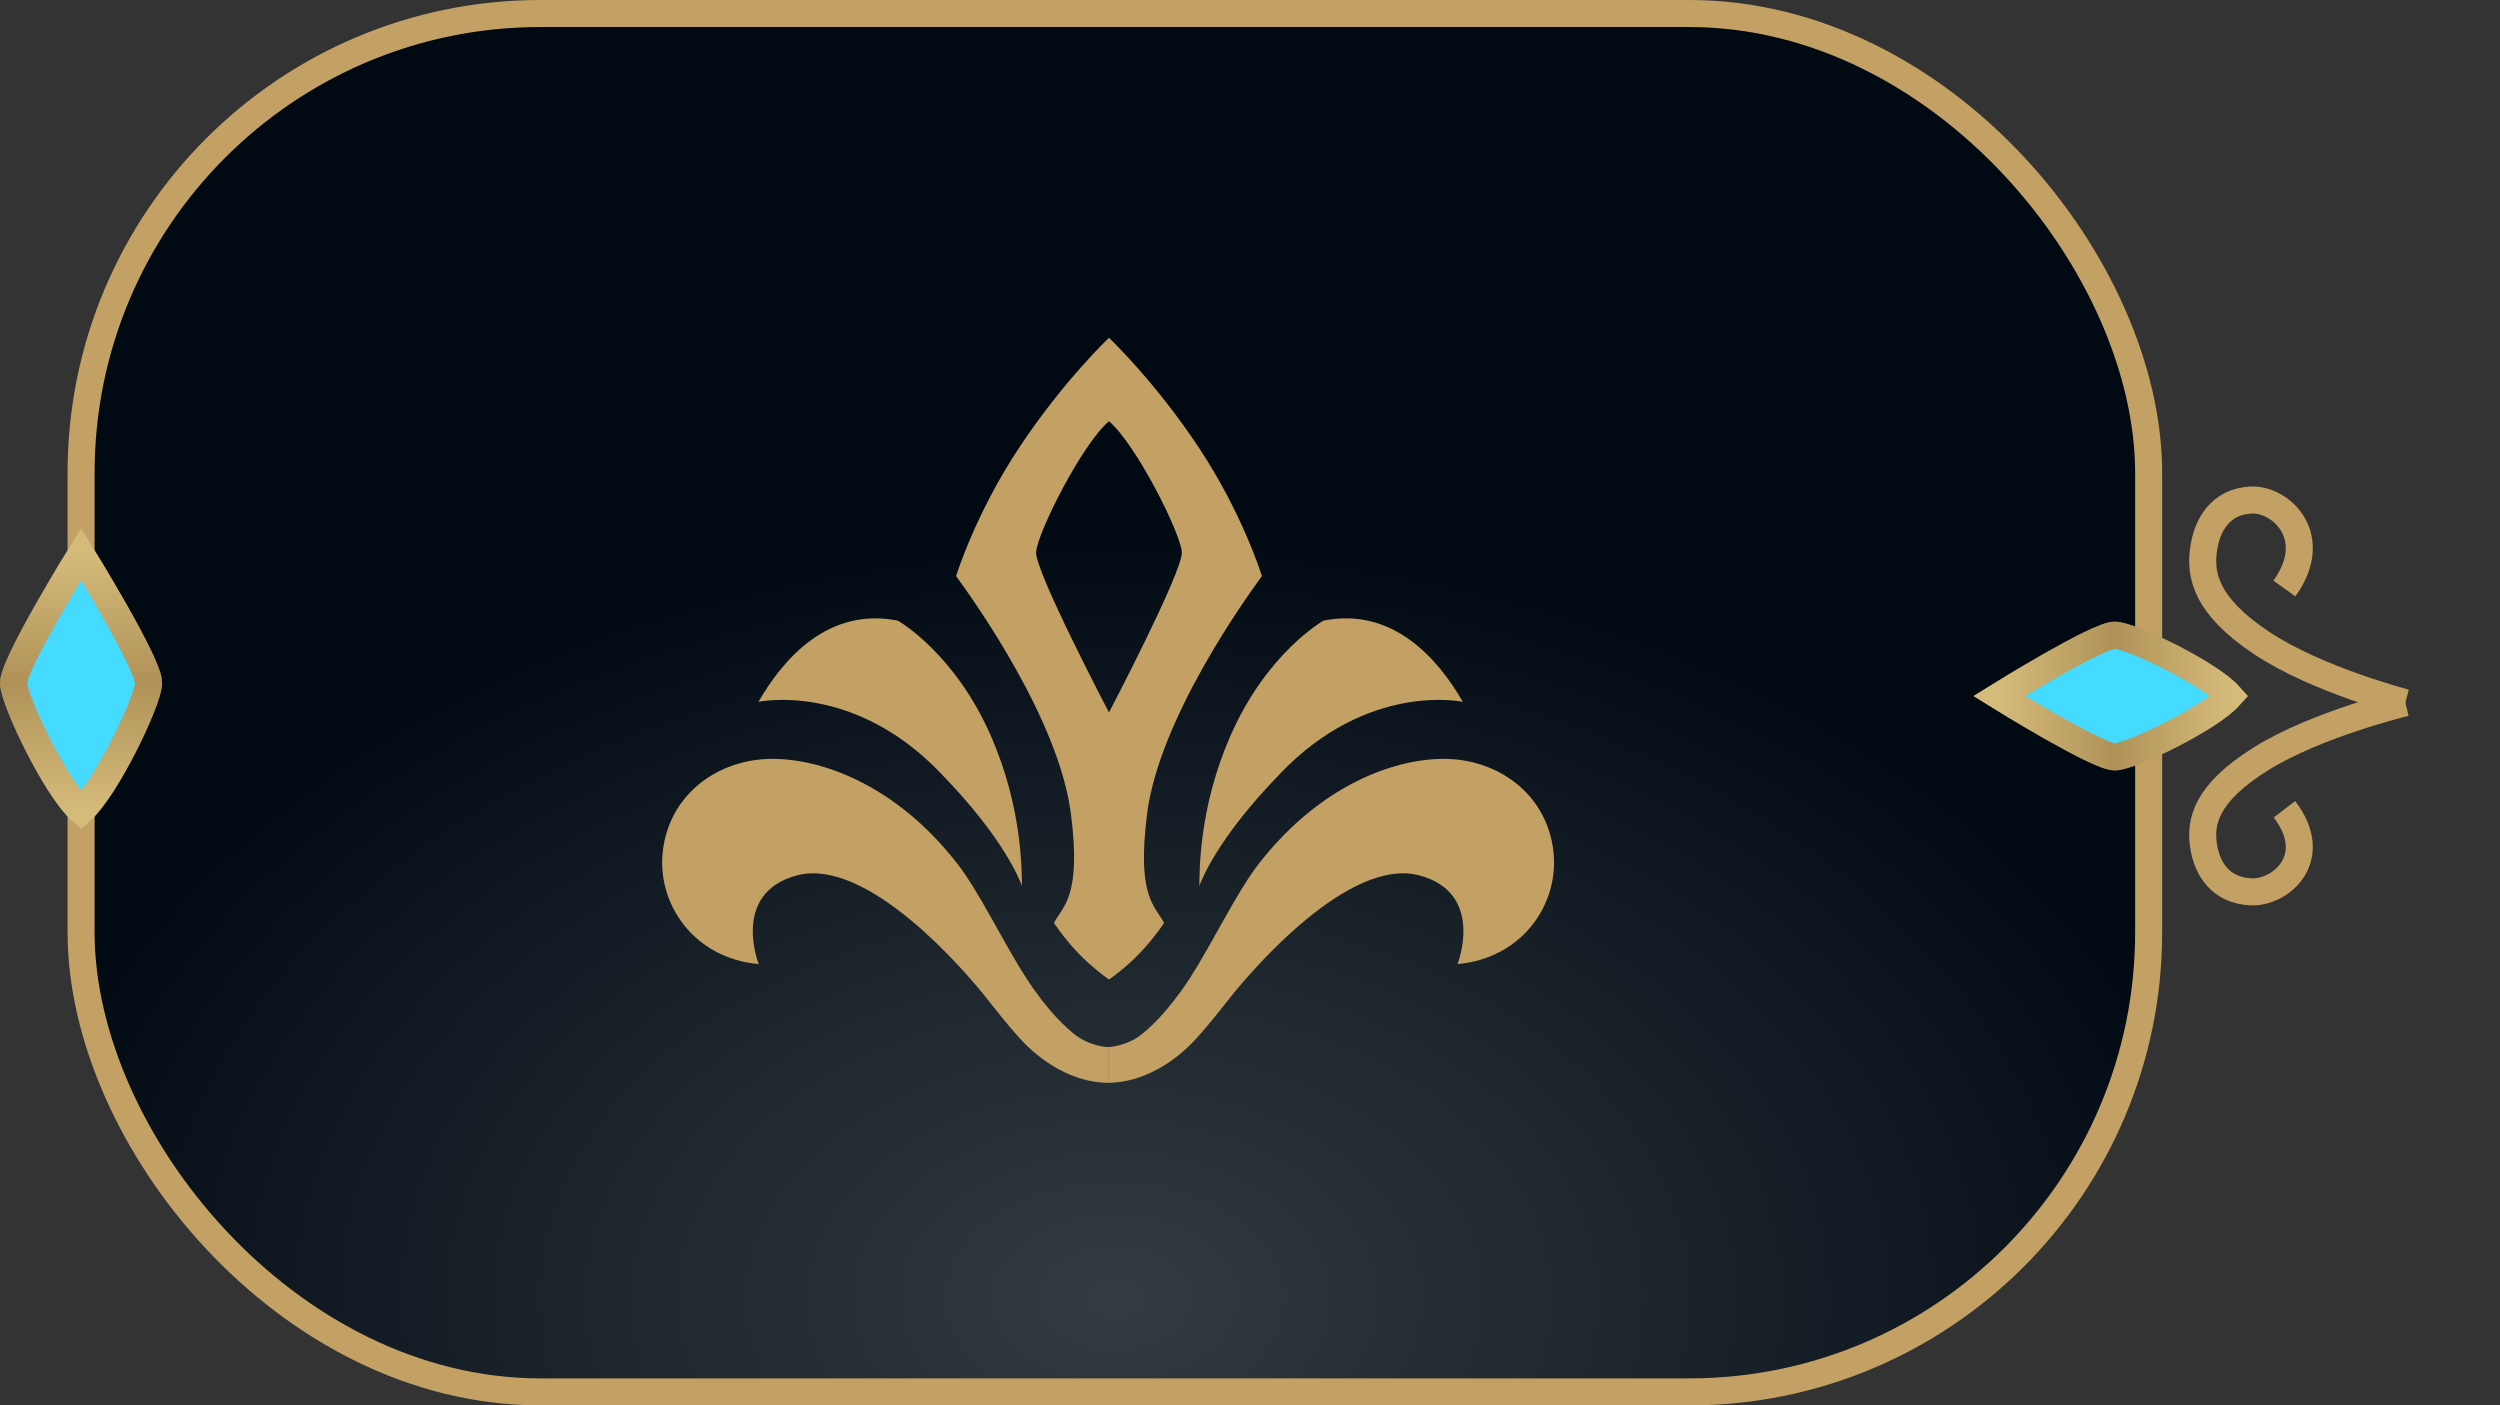 <svg viewBox="0 0 185 104" fill="none" xmlns="http://www.w3.org/2000/svg"><rect x="0" y="0" width="185" height="104" fill="#333333" stroke="none"/><rect x="6" y="1" width="153" height="102" rx="34" fill="#010A13"></rect><rect x="6" y="1" width="153" height="102" rx="34" fill="url(#button-event-shop-paint0_radial_3685_5370)" fill-opacity="0.2"></rect><rect x="6" y="1" width="153" height="102" rx="34" stroke="#C3A064" stroke-width="2"></rect><path d="M10.999 50.575C10.924 51.949 7.872 58.326 6 60C4.128 58.326 1.076 51.949 1.001 50.575C0.926 49.202 6 41 6 41C6 41 11.074 49.202 10.999 50.575Z" fill="#45DAFF"></path><path d="M10.999 50.575C10.924 51.949 7.872 58.326 6 60C4.128 58.326 1.076 51.949 1.001 50.575C0.926 49.202 6 41 6 41C6 41 11.074 49.202 10.999 50.575Z" stroke="#C3A064" stroke-width="2" stroke-miterlimit="10"></path><path d="M10.999 50.575C10.924 51.949 7.872 58.326 6 60C4.128 58.326 1.076 51.949 1.001 50.575C0.926 49.202 6 41 6 41C6 41 11.074 49.202 10.999 50.575Z" stroke="url(#button-event-shop-paint1_linear_3685_5370)" stroke-opacity="0.5" stroke-width="2" stroke-miterlimit="10"></path><path d="M156.533 47.001C157.767 47.068 163.498 49.819 165.002 51.507C163.498 53.194 157.767 55.945 156.533 56.013C155.299 56.08 147.93 51.507 147.93 51.507C147.93 51.507 155.299 46.933 156.533 47.001Z" fill="#45DAFF"></path><path d="M156.533 47.001C157.767 47.068 163.498 49.819 165.002 51.507C163.498 53.194 157.767 55.945 156.533 56.013C155.299 56.08 147.93 51.507 147.93 51.507C147.93 51.507 155.299 46.933 156.533 47.001Z" stroke="#C3A064" stroke-width="2" stroke-miterlimit="10"></path><path d="M156.533 47.001C157.767 47.068 163.498 49.819 165.002 51.507C163.498 53.194 157.767 55.945 156.533 56.013C155.299 56.08 147.93 51.507 147.93 51.507C147.93 51.507 155.299 46.933 156.533 47.001Z" stroke="url(#button-event-shop-paint2_linear_3685_5370)" stroke-opacity="0.5" stroke-width="2" stroke-miterlimit="10"></path><path d="M169.046 59.887C171.804 63.473 168.779 66.105 166.565 65.997C164.351 65.889 163.321 64.335 163.061 62.573C162.802 60.81 163.215 58.71 167.319 56.148C171.423 53.585 178 52 178 52" stroke="#C3A064" stroke-width="2" stroke-miterlimit="10"></path><path d="M169.046 43.55C171.804 39.708 168.779 36.888 166.565 37.003C164.351 37.119 163.321 38.784 163.061 40.672C162.802 42.56 163.215 44.811 167.319 47.556C171.423 50.302 178 52 178 52" stroke="#C3A064" stroke-width="2" stroke-miterlimit="10"></path><path d="M84.88 60.24C85.769 53.258 92.028 44.483 93.381 42.629C93.381 42.629 91.964 38.007 88.679 33.068C85.394 28.133 82.064 25 82.064 25C82.064 25 78.734 28.133 75.453 33.072C72.168 38.011 70.75 42.633 70.75 42.633C72.104 44.487 78.366 53.258 79.251 60.244C80.028 66.334 78.674 67.022 77.987 68.301C78.456 68.982 79.409 70.26 80.586 71.302C81.138 71.786 81.644 72.194 82.067 72.486C82.491 72.194 82.998 71.786 83.549 71.302C84.726 70.26 85.679 68.982 86.147 68.301C85.461 67.022 84.108 66.334 84.884 60.244L84.88 60.24ZM82.064 52.722C82.064 52.722 76.585 42.265 76.671 40.859C76.757 39.453 80.046 32.893 82.064 31.17C84.085 32.897 87.37 39.453 87.456 40.859C87.543 42.265 82.064 52.722 82.064 52.722Z" fill="#C3A064"></path><path d="M79.758 76.719C78.989 76.18 77.546 74.851 75.937 72.37C74.328 69.89 72.498 66.069 70.923 64.018C65.977 57.589 59.872 55.852 56.276 56.198C52.679 56.544 49.529 59.017 49.053 62.947C48.577 66.874 51.337 70.913 56.144 71.343C56.144 71.343 54.074 66.12 58.938 64.787C64.177 63.352 71.437 71.918 72.79 73.598C73.664 74.683 74.508 75.794 75.457 76.832C77.043 78.577 79.383 80.103 82.001 80.132V77.48C81.558 77.48 80.527 77.258 79.758 76.719H79.754H79.758Z" fill="#C3A064"></path><path d="M84.239 76.719C85.007 76.18 86.451 74.851 88.06 72.37C89.665 69.886 91.499 66.069 93.074 64.018C98.02 57.589 104.125 55.852 107.721 56.198C111.318 56.544 114.471 59.017 114.948 62.947C115.424 66.874 112.664 70.913 107.856 71.343C107.856 71.343 109.926 66.12 105.063 64.787C99.824 63.352 92.564 71.918 91.21 73.598C90.336 74.683 89.493 75.794 88.544 76.832C86.957 78.577 84.618 80.103 82 80.132V77.48C82.442 77.48 83.474 77.258 84.243 76.719H84.239Z" fill="#C3A064"></path><path d="M69.7 57.307C63.145 50.401 56.125 51.938 56.125 51.938C57.962 48.732 61.322 44.901 66.438 45.928C66.438 45.928 70.664 48.295 73.375 54.568C75.625 59.769 75.603 64.296 75.625 65.564C75.468 65.141 74.275 62.009 69.7 57.314V57.307Z" fill="#C3A064"></path><path d="M94.675 57.307C101.23 50.401 108.25 51.938 108.25 51.938C106.412 48.732 103.053 44.901 97.938 45.928C97.938 45.928 93.711 48.295 91 54.568C88.75 59.769 88.772 64.296 88.75 65.564C88.907 65.141 90.1 62.009 94.675 57.314V57.307Z" fill="#C3A064"></path><defs><radialGradient id="button-event-shop-paint0_radial_3685_5370" cx="0" cy="0" r="1" gradientUnits="userSpaceOnUse" gradientTransform="translate(82.5 95.922) rotate(90) scale(57.553 85.777)"><stop stop-color="white"></stop><stop offset="1" stop-color="white" stop-opacity="0"></stop></radialGradient><linearGradient id="button-event-shop-paint1_linear_3685_5370" x1="6" y1="41" x2="6" y2="60" gradientUnits="userSpaceOnUse"><stop stop-color="#E8D590"></stop><stop offset="0.5" stop-color="#9E844C"></stop><stop offset="1" stop-color="#E8D590"></stop></linearGradient><linearGradient id="button-event-shop-paint2_linear_3685_5370" x1="147.93" y1="51.507" x2="165.002" y2="51.507" gradientUnits="userSpaceOnUse"><stop stop-color="#E8D590"></stop><stop offset="0.5" stop-color="#9E844C"></stop><stop offset="1" stop-color="#E8D590"></stop></linearGradient></defs></svg>